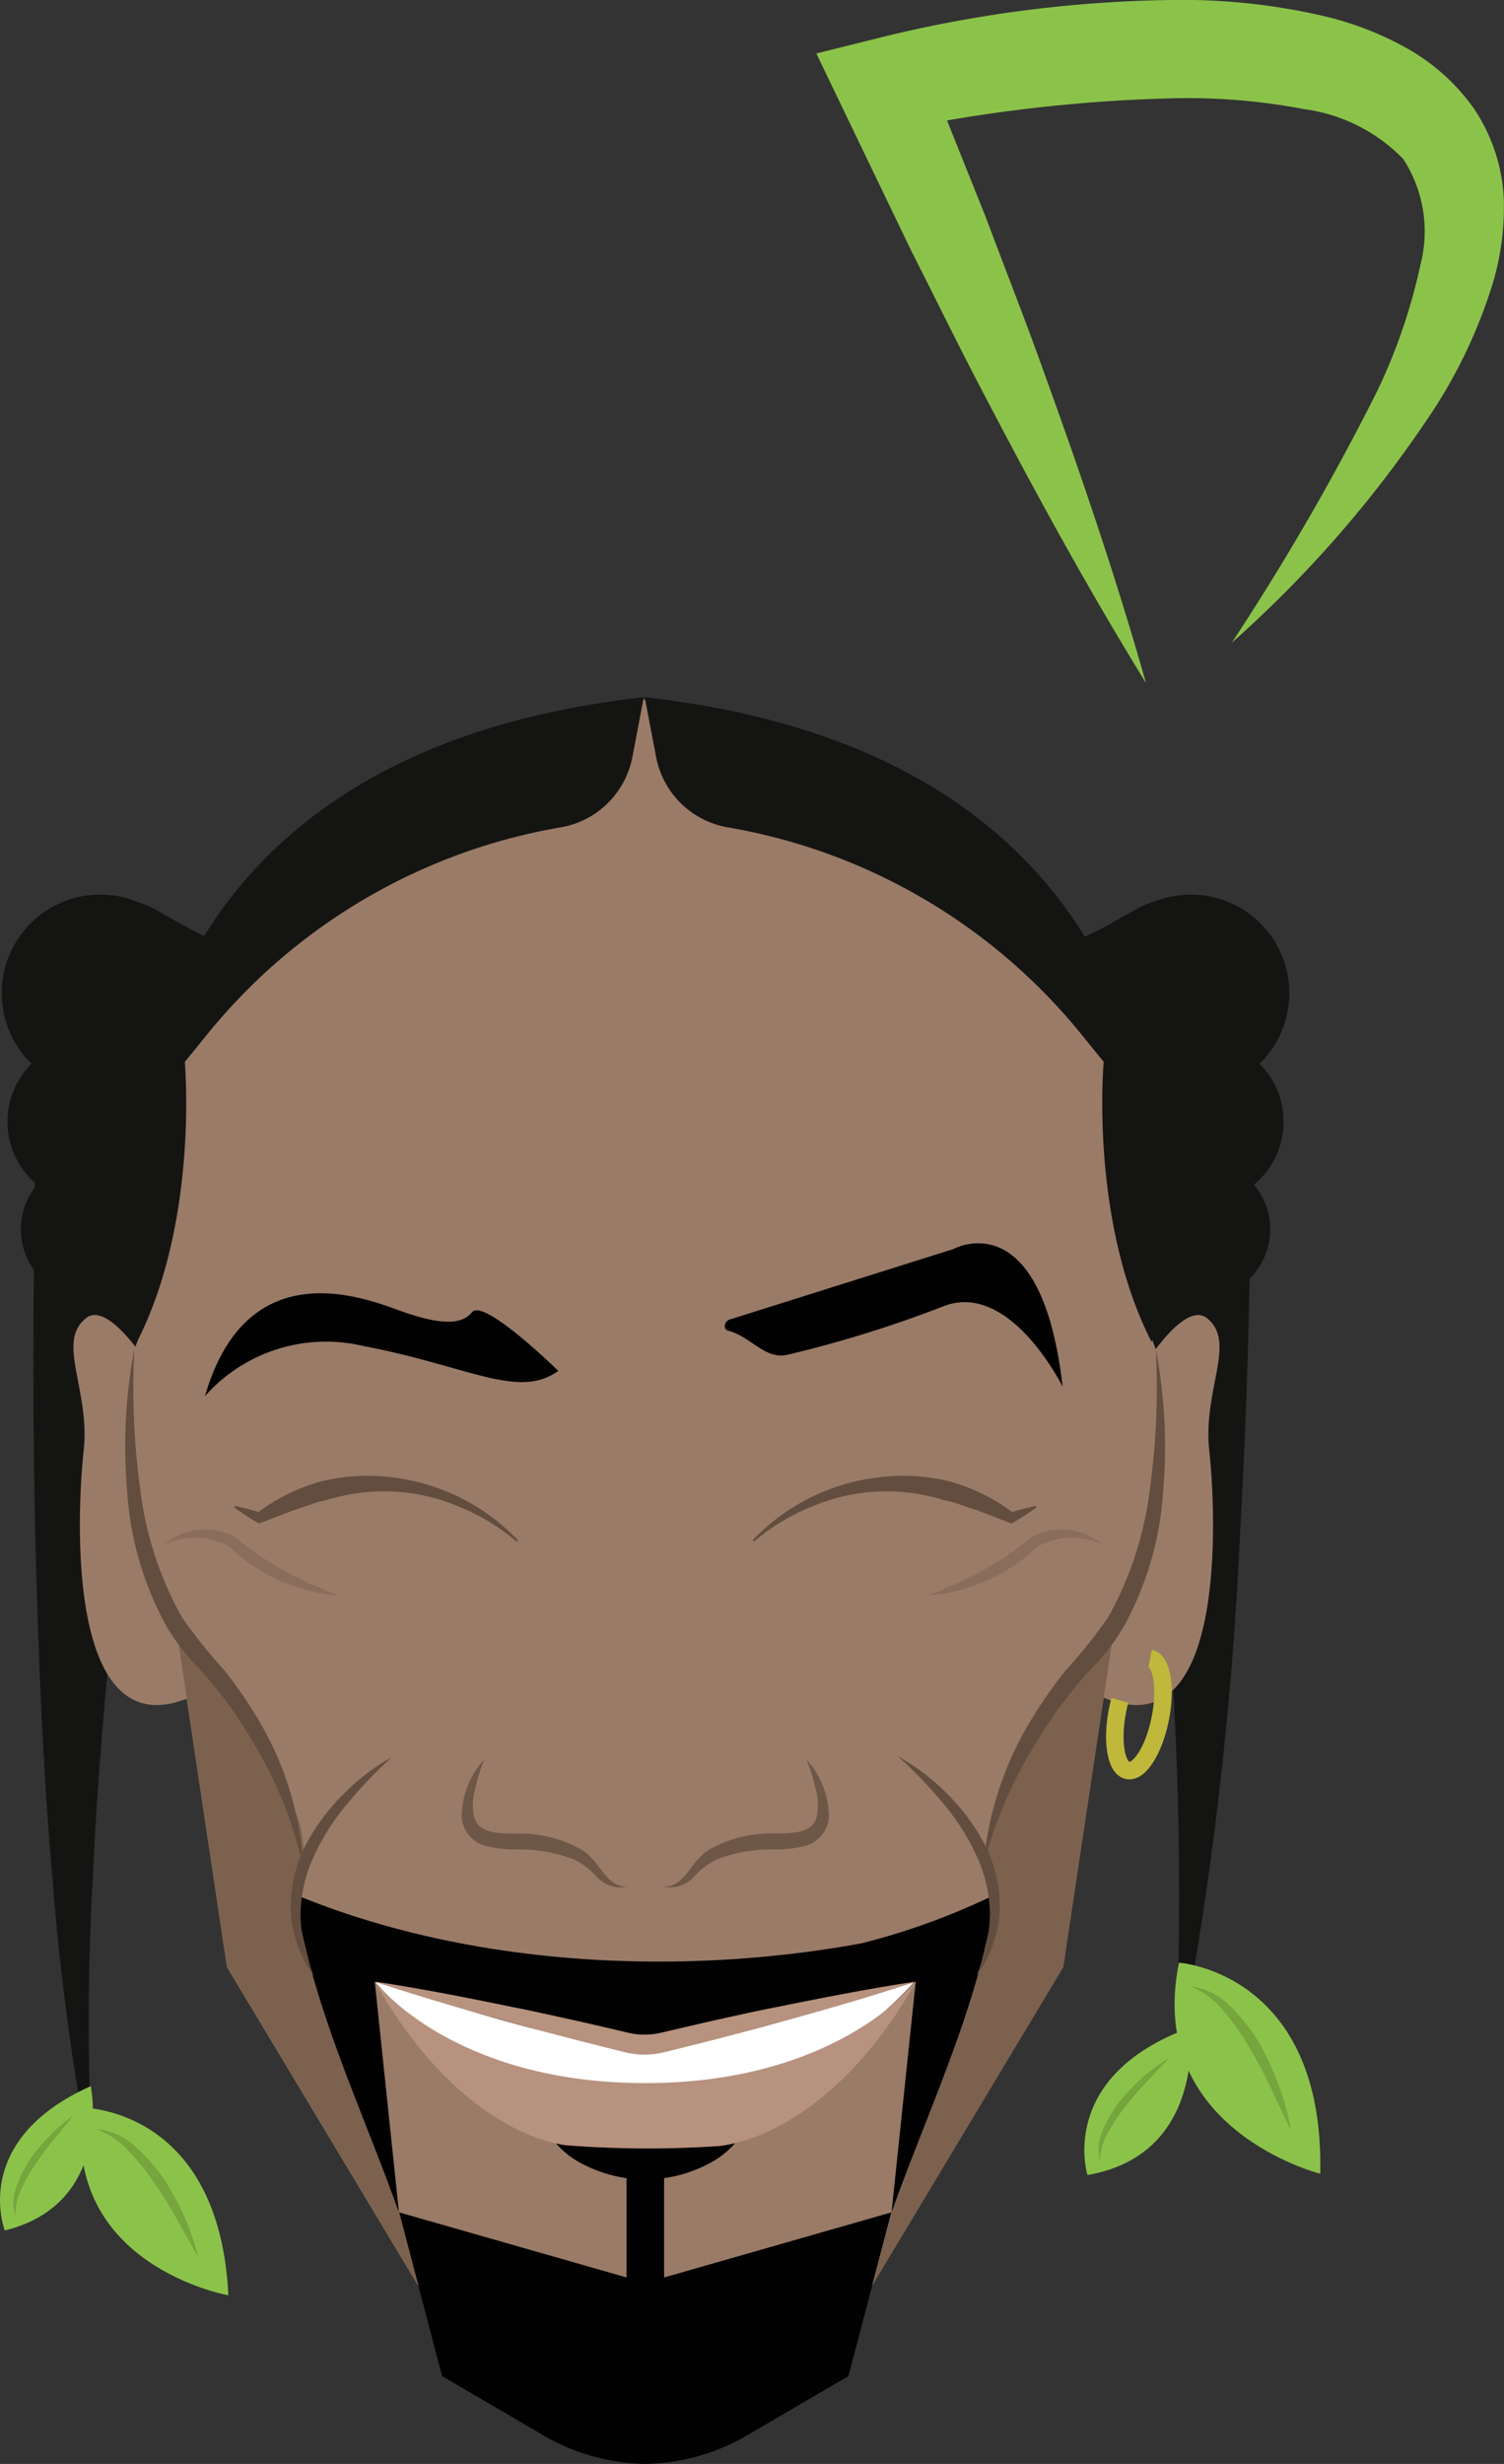 <svg id="Warstwa_1" data-name="Warstwa 1" xmlns="http://www.w3.org/2000/svg" viewBox="0 0 54.435 89.119">
  <rect x="0" y="0" width="54.435" height="89.119" fill="#333333" stroke="none"/>
  <defs>
    <style>
      .cls-1 {
        fill: #141413;
      }

      .cls-2 {
        fill: #9a7b67;
      }

      .cls-3 {
        fill: #fff;
      }

      .cls-4 {
        fill: #010101;
      }

      .cls-5 {
        opacity: 0.8;
      }

      .cls-6 {
        fill: #634d3f;
      }

      .cls-7 {
        fill: #7c614e;
      }

      .cls-8, .cls-9 {
        fill: none;
      }

      .cls-9 {
        stroke: #bfb83a;
        stroke-miterlimit: 10;
        stroke-width: 0.634px;
      }

      .cls-10 {
        opacity: 0.3;
      }

      .cls-11 {
        fill: #b7927e;
      }

      .cls-12 {
        fill: #8bc34a;
      }

      .cls-13 {
        fill: #415e1b;
      }
    </style>
  </defs>
  <title>elements_svg</title>
  <g>
    <path class="cls-1" d="M14.051,38.494l-.14.212-.081.109L13.679,39c-.092.1-.174.189-.265.281a5.14,5.14,0,0,1-1.593,1.065,5.778,5.778,0,0,1-2.048.46,7.876,7.876,0,0,1-3.095-.543A15.781,15.781,0,0,1,2.7,37.853l4.561-2.024c-.631,3.5-1.189,7.078-1.7,10.635s-.971,7.141-1.344,10.725-.7,7.177-.859,10.779A90.8,90.8,0,0,0,3.391,78.8,91.667,91.667,0,0,1,1.905,68c-.323-3.632-.478-7.273-.587-10.918s-.126-7.291-.095-10.939.112-7.281.28-10.975a2.76,2.76,0,0,1,4.1-2.285l.461.261c.465.261.926.529,1.37.723a6.792,6.792,0,0,0,1.222.43c.334.061.606.042.591-.005a.291.291,0,0,0-.238.017.971.971,0,0,0-.267.131,1.072,1.072,0,0,0-.176.137,1.114,1.114,0,0,0-.107.109l-.079.094-.046.062L8.227,35a3.4,3.4,0,0,1,5.824,3.494Z"/>
    <path class="cls-1" d="M38.509,35l-.107-.163-.046-.062-.079-.094a1.011,1.011,0,0,0-.107-.109,1.069,1.069,0,0,0-.175-.137.971.971,0,0,0-.267-.131.29.29,0,0,0-.238-.017c-.015.047.257.066.591.005a6.785,6.785,0,0,0,1.221-.43c.444-.194.905-.462,1.37-.723l.467-.263a2.749,2.749,0,0,1,3.746,1.046,2.777,2.777,0,0,1,.353,1.288c.076,3.394.062,6.709.008,10.056s-.165,6.673-.355,10.005a131.623,131.623,0,0,1-2.376,19.816A130.256,130.256,0,0,0,42,55.319c-.293-3.279-.67-6.551-1.087-9.814s-.893-6.535-1.435-9.723l4.566,2.071a15.792,15.792,0,0,1-3.98,2.412,7.881,7.881,0,0,1-3.1.543,5.783,5.783,0,0,1-2.048-.46,5.53,5.53,0,0,1-1.068-.615,5.436,5.436,0,0,1-.524-.45c-.091-.092-.173-.176-.265-.281l-.151-.187-.082-.109-.139-.212A3.4,3.4,0,1,1,38.509,35Z"/>
    <path class="cls-2" d="M41.976,50.047l-.141-1.236a27.165,27.165,0,0,1-1.829-10.4c-4.182-9.632-15.232-10.564-16.63-10.644v0H23.32v0c-1.4.08-12.448,1.012-16.631,10.644a27.174,27.174,0,0,1-1.828,10.4L4.72,50.047a14.263,14.263,0,0,0,1.438,8.041l.136.269,1.92,12.791,6.921,11.524L23.3,84.815v.025l.047-.013.047.013v-.025l8.166-2.143,6.92-11.524L40.4,58.357l.136-.269A14.263,14.263,0,0,0,41.976,50.047Z"/>
    <path class="cls-3" d="M32.828,71.2l.329.394a12.586,12.586,0,0,1-9.8,4.3,12.567,12.567,0,0,1-9.752-4.161l.282-.532c.618.213,1.421.43,2.043.625.738.226,1.463.537,2.208.745s1.417.346,2.164.548,1.414.362,2.161.557l.11.009.138.056a2.134,2.134,0,0,0,.611.111,3.4,3.4,0,0,0,.714-.122l1.329-.433c.863-.226,1.7-.393,2.556-.631s1.714-.5,2.573-.745C31.234,71.7,32.092,71.44,32.828,71.2Z"/>
    <path class="cls-4" d="M19.6,76.7a6.946,6.946,0,0,0,1.877.74,8.561,8.561,0,0,0,3.769,0,6.977,6.977,0,0,0,1.876-.738A3.184,3.184,0,0,1,25.57,78.3a4.891,4.891,0,0,1-4.425,0A3.194,3.194,0,0,1,19.6,76.7Z"/>
    <rect class="cls-4" x="22.678" y="78.258" width="1.358" height="5.433"/>
    <g class="cls-5">
      <path class="cls-6" d="M22.682,68.249a1.194,1.194,0,0,1-1.073-.353,2.691,2.691,0,0,0-.824-.637,5.439,5.439,0,0,0-2.047-.366,4.4,4.4,0,0,1-1.17-.129,1.184,1.184,0,0,1-.856-.982,3.08,3.08,0,0,1,.811-2.135A6.541,6.541,0,0,0,17.2,64.7a2.059,2.059,0,0,0-.044,1c.15.614.85.621,1.608.618a4.536,4.536,0,0,1,2.243.56C21.755,67.3,21.856,68.205,22.682,68.249Z"/>
    </g>
    <g class="cls-5">
      <path class="cls-6" d="M24.033,68.249c.826-.044.926-.947,1.679-1.374a4.536,4.536,0,0,1,2.243-.56c.758,0,1.458,0,1.608-.618a2.059,2.059,0,0,0-.044-1,6.643,6.643,0,0,0-.327-1.049A3.07,3.07,0,0,1,30,65.782a1.182,1.182,0,0,1-.855.982,4.405,4.405,0,0,1-1.17.129,5.452,5.452,0,0,0-2.048.366,2.7,2.7,0,0,0-.823.637A1.194,1.194,0,0,1,24.033,68.249Z"/>
    </g>
    <path class="cls-2" d="M5.543,49.644S3.978,47,3.116,47.673c-1.1.862.157,2.594-.088,4.8s-.67,10.874,3.863,8.913C6.891,61.386,7.381,50.031,5.543,49.644Z"/>
    <path class="cls-2" d="M41.253,49.644S42.818,47,43.68,47.673c1.1.862-.157,2.594.088,4.8s.67,10.874-3.863,8.913C39.905,61.386,39.415,50.031,41.253,49.644Z"/>
    <path class="cls-4" d="M23.357,82.568,14.446,80.02,16,85.941l3.671,2.146a7.561,7.561,0,0,0,3.683,1.032h0a7.561,7.561,0,0,0,3.683-1.032l3.671-2.146,1.557-5.921Z"/>
    <path class="cls-7" d="M38.484,71.148,31.563,82.672l2.863-10.884s2.012-2.239,1.6-3.264c-.932-2.328.461-3.878,1.084-4.981,1.318-2.334,3.293-5.186,3.293-5.186Z"/>
    <path class="cls-7" d="M8.215,71.148l6.921,11.524L12.273,71.788s-2.012-2.239-1.6-3.264c.932-2.328-.461-3.878-1.084-4.981C8.27,61.209,6.3,58.357,6.3,58.357Z"/>
    <path class="cls-8" d="M4.861,48.811S3.8,56.232,7.18,59.829c3.509,3.735,5.092,11.959,5.092,11.959"/>
    <path class="cls-6" d="M41.835,48.811A18.732,18.732,0,0,1,42.1,53.9a11.6,11.6,0,0,1-1.438,4.95,7.3,7.3,0,0,1-.774,1.075c-.286.334-.568.613-.836.935A16.165,16.165,0,0,0,37.6,62.872a15.955,15.955,0,0,0-2,4.58,11.972,11.972,0,0,1,1.5-4.87,16.843,16.843,0,0,1,1.447-2.137A19.77,19.77,0,0,0,40.1,58.509a12.594,12.594,0,0,0,1.52-4.667A27.037,27.037,0,0,0,41.835,48.811Z"/>
    <path class="cls-6" d="M4.861,48.811a26.952,26.952,0,0,0,.211,5.031A12.582,12.582,0,0,0,6.593,58.51a20.405,20.405,0,0,0,1.555,1.939A15.817,15.817,0,0,1,9.579,62.6a11.455,11.455,0,0,1,1.389,4.9,14.969,14.969,0,0,0-1.891-4.621,15.078,15.078,0,0,0-1.431-2.026c-.267-.323-.548-.6-.833-.936a7.232,7.232,0,0,1-.775-1.075A11.615,11.615,0,0,1,4.6,53.9,18.739,18.739,0,0,1,4.861,48.811Z"/>
    <path class="cls-4" d="M20.206,49.584s-2.7-2.647-3.122-2.122-1.342.4-2.613-.056S8.939,45.244,7.42,50.494a5.86,5.86,0,0,1,5.74-1.808C16.975,49.413,18.759,50.627,20.206,49.584Z"/>
    <ellipse class="cls-2" cx="23.361" cy="30.115" rx="5.064" ry="4.809"/>
    <path class="cls-1" d="M23.3,25.218l-.414,2.174a3.192,3.192,0,0,1-2.624,2.538A21.044,21.044,0,0,0,7.4,37.535l-.713.875s.522,5.715-1.733,10.133C4.956,48.543.493,27.765,23.3,25.218Z"/>
    <path class="cls-1" d="M23.335,25.218l.414,2.174a3.192,3.192,0,0,0,2.625,2.538,21.049,21.049,0,0,1,12.861,7.6l.712.875s-.522,5.715,1.733,10.133C41.68,48.543,46.143,27.765,23.335,25.218Z"/>
    <circle class="cls-1" cx="3.626" cy="35.92" r="3.564"/>
    <circle class="cls-1" cx="3.223" cy="40.571" r="2.953"/>
    <circle class="cls-1" cx="3.275" cy="44.463" r="2.52"/>
    <circle class="cls-1" cx="43.101" cy="35.92" r="3.564"/>
    <circle class="cls-1" cx="43.504" cy="40.571" r="2.953"/>
    <circle class="cls-1" cx="43.452" cy="44.463" r="2.52"/>
    <path class="cls-2" d="M21.284,57.071c.053-.7-2.47-1.6-6.306-1.984-6.03-.607-6.448.3-6.5,1s2.769,1.486,6.306,1.758S21.23,57.771,21.284,57.071Z"/>
    <path class="cls-2" d="M24.7,57.071c-.053-.7,2.471-1.6,6.306-1.984,6.03-.607,6.448.3,6.5,1s-2.769,1.486-6.306,1.758S24.754,57.771,24.7,57.071Z"/>
    <path class="cls-4" d="M26.405,47.728,34.5,45.18s3.185-1.777,3.96,4.977c0,0-1.894-3.839-4.3-2.915a43.173,43.173,0,0,1-5.685,1.765c-.807.161-1.306-.669-2.121-.878C26.156,48.081,26.216,47.788,26.405,47.728Z"/>
    <path class="cls-9" d="M40.532,61.5c-.031.115-.059.233-.083.355-.224,1.12-.059,2.1.368,2.182s.954-.754,1.177-1.874.059-2.1-.368-2.181"/>
    <g class="cls-10">
      <path class="cls-6" d="M39.894,55.86a2.774,2.774,0,0,0-1.2-.241,2.7,2.7,0,0,0-1.121.31L37.6,55.9a6.523,6.523,0,0,1-1.867,1.256,6.625,6.625,0,0,1-2.157.56,18.01,18.01,0,0,0,1.983-.912A10.553,10.553,0,0,0,37.328,55.6l.025-.02.01-.005a2.322,2.322,0,0,1,1.337-.237A2.127,2.127,0,0,1,39.894,55.86Z"/>
    </g>
    <g class="cls-10">
      <path class="cls-6" d="M5.956,55.86a2.127,2.127,0,0,1,1.193-.521,2.321,2.321,0,0,1,1.337.237l.011.005.024.02a10.562,10.562,0,0,0,1.767,1.206,18.01,18.01,0,0,0,1.983.912,6.625,6.625,0,0,1-2.157-.56A6.514,6.514,0,0,1,8.246,55.9l.035.026a2.7,2.7,0,0,0-1.121-.31A2.774,2.774,0,0,0,5.956,55.86Z"/>
    </g>
    <path class="cls-11" d="M32.947,71.882s-2.8,3.462-9.59,3.462-9.589-3.462-9.589-3.462l-.2-.209c2.217,3.961,4.97,5.626,6.893,5.918a38.178,38.178,0,0,0,5.593.028c1.9-.245,4.8-1.845,7.093-5.946Z"/>
    <path class="cls-4" d="M31.184,70.288c-6.664,1.222-14.281.816-20.5-1.764.562,3.938,2.425,7.758,3.756,11.5l-.876-8.347c9.606,2.948,9.431,3.114,19.579,0l-.876,8.347c1.331-3.738,3.194-7.558,3.756-11.5A25.067,25.067,0,0,1,31.184,70.288Z"/>
    <path class="cls-6" d="M14.2,63.543a15.2,15.2,0,0,0-1.6,1.662,8.436,8.436,0,0,0-1.224,1.9,5.187,5.187,0,0,0-.5,2.152,5.9,5.9,0,0,0,.485,2.213,4.463,4.463,0,0,1-.833-2.2,5.08,5.08,0,0,1,.441-2.355,7.561,7.561,0,0,1,1.377-1.938A7.9,7.9,0,0,1,14.2,63.543Z"/>
    <path class="cls-6" d="M32.5,63.528a7.948,7.948,0,0,1,1.86,1.43A7.522,7.522,0,0,1,35.736,66.9a5.065,5.065,0,0,1,.441,2.355,4.451,4.451,0,0,1-.833,2.2,5.913,5.913,0,0,0,.485-2.214,5.205,5.205,0,0,0-.5-2.152,8.458,8.458,0,0,0-1.224-1.9A15.388,15.388,0,0,0,32.5,63.528Z"/>
    <path class="cls-6" d="M18.7,55.76a7.532,7.532,0,0,0-2.127-1.281,6.941,6.941,0,0,0-2.384-.533,7.023,7.023,0,0,0-2.387.318c-.4.068-.766.246-1.16.352l-1.153.445-.114.045-.059-.035c-.287-.164-.565-.35-.839-.542l.027-.062c.327.074.651.155.966.257l-.174.01a6.854,6.854,0,0,1,2.326-1.154,7.09,7.09,0,0,1,2.611-.139,7.481,7.481,0,0,1,4.516,2.272Z"/>
    <path class="cls-6" d="M27.238,55.713a7.481,7.481,0,0,1,4.516-2.272,7.089,7.089,0,0,1,2.611.139,6.854,6.854,0,0,1,2.326,1.154l-.174-.01c.315-.1.639-.183.966-.257l.027.062c-.274.192-.552.378-.839.542l-.059.035-.114-.045-1.153-.445c-.394-.106-.762-.284-1.16-.352a7.023,7.023,0,0,0-2.387-.318,6.941,6.941,0,0,0-2.384.533,7.532,7.532,0,0,0-2.127,1.281Z"/>
    <path class="cls-11" d="M33.147,71.673c-1.6.534-3.211,1-4.829,1.442-.807.235-1.621.438-2.433.652l-1.22.307-.611.151a3.075,3.075,0,0,1-.694.088,2.9,2.9,0,0,1-.7-.075l-.611-.152-1.221-.308c-.812-.216-1.626-.419-2.433-.655-1.618-.45-3.233-.913-4.828-1.45,1.664.25,3.308.575,4.948.913.822.158,1.637.349,2.455.526l1.223.283.611.143a2.275,2.275,0,0,0,.548.051,2.366,2.366,0,0,0,.552-.062l.611-.142L25.74,73.1c.818-.178,1.634-.366,2.457-.523C29.838,72.245,31.483,71.922,33.147,71.673Z"/>
    <g>
      <path class="cls-12" d="M3.286,75.453S4.137,79.7.174,80.674C.174,80.674-1.108,77.42,3.286,75.453Z"/>
      <g class="cls-10">
        <path class="cls-13" d="M.563,80.168a1.643,1.643,0,0,1,.042-1.1,4.485,4.485,0,0,1,.5-.991,7.365,7.365,0,0,1,.709-.844,7.054,7.054,0,0,1,.834-.711c-.447.579-.934,1.108-1.326,1.7a5.488,5.488,0,0,0-.532.916A2.037,2.037,0,0,0,.563,80.168Z"/>
      </g>
    </g>
    <g>
      <path class="cls-12" d="M8.265,83.02s-6.033-1.064-5.277-6.786C2.988,76.234,7.935,76.219,8.265,83.02Z"/>
      <g class="cls-10">
        <path class="cls-13" d="M3.454,77.005a2.3,2.3,0,0,1,1.423.621A6.3,6.3,0,0,1,5.924,78.8a10.2,10.2,0,0,1,.747,1.368,9.363,9.363,0,0,1,.507,1.465c-.532-.888-.977-1.8-1.56-2.625a7.96,7.96,0,0,0-.932-1.171A2.932,2.932,0,0,0,3.454,77.005Z"/>
      </g>
    </g>
    <g>
      <path class="cls-12" d="M43.071,73.338s.586,4.591-3.712,5.331C39.359,78.669,38.238,75.1,43.071,73.338Z"/>
      <g class="cls-10">
        <path class="cls-13" d="M39.811,78.159a1.754,1.754,0,0,1,.129-1.166,4.733,4.733,0,0,1,.611-1.019,7.706,7.706,0,0,1,.819-.846,7.5,7.5,0,0,1,.943-.694c-.521.583-1.08,1.109-1.543,1.714a6.052,6.052,0,0,0-.636.936A2.186,2.186,0,0,0,39.811,78.159Z"/>
      </g>
    </g>
    <g>
      <path class="cls-12" d="M47.784,78.622s-6.35-1.59-5.112-7.633C42.672,70.989,47.946,71.347,47.784,78.622Z"/>
      <g class="cls-10">
        <path class="cls-13" d="M43.11,71.847a2.462,2.462,0,0,1,1.47.769,6.731,6.731,0,0,1,1.028,1.329A11.163,11.163,0,0,1,46.3,75.46a10.1,10.1,0,0,1,.429,1.6c-.5-.986-.9-1.994-1.465-2.915a8.4,8.4,0,0,0-.905-1.32A3.131,3.131,0,0,0,43.11,71.847Z"/>
      </g>
    </g>
    <path class="cls-12" d="M53.34,3.917a7.442,7.442,0,0,0-2.5-2.216A11.589,11.589,0,0,0,47.992.6,22.763,22.763,0,0,0,42.36,0a46.374,46.374,0,0,0-10.8,1.434l-2.013.5.869,1.808L32.981,9.07c.895,1.758,1.756,3.532,2.679,5.278,1.83,3.5,3.727,6.97,5.817,10.356-1.085-3.828-2.363-7.571-3.708-11.284-.664-1.86-1.39-3.693-2.082-5.542L34.276,4.357a56.08,56.08,0,0,1,8.111-.8,22.493,22.493,0,0,1,4.816.391,6.129,6.129,0,0,1,3.582,1.8,4.791,4.791,0,0,1,.626,3.826,20.463,20.463,0,0,1-1.6,4.641,88.96,88.96,0,0,1-5.229,9.032,42.37,42.37,0,0,0,7.034-8.021A18.287,18.287,0,0,0,54.043,10.2a9.62,9.62,0,0,0,.382-3.057A6.377,6.377,0,0,0,53.34,3.917Z"/>
  </g>
</svg>
